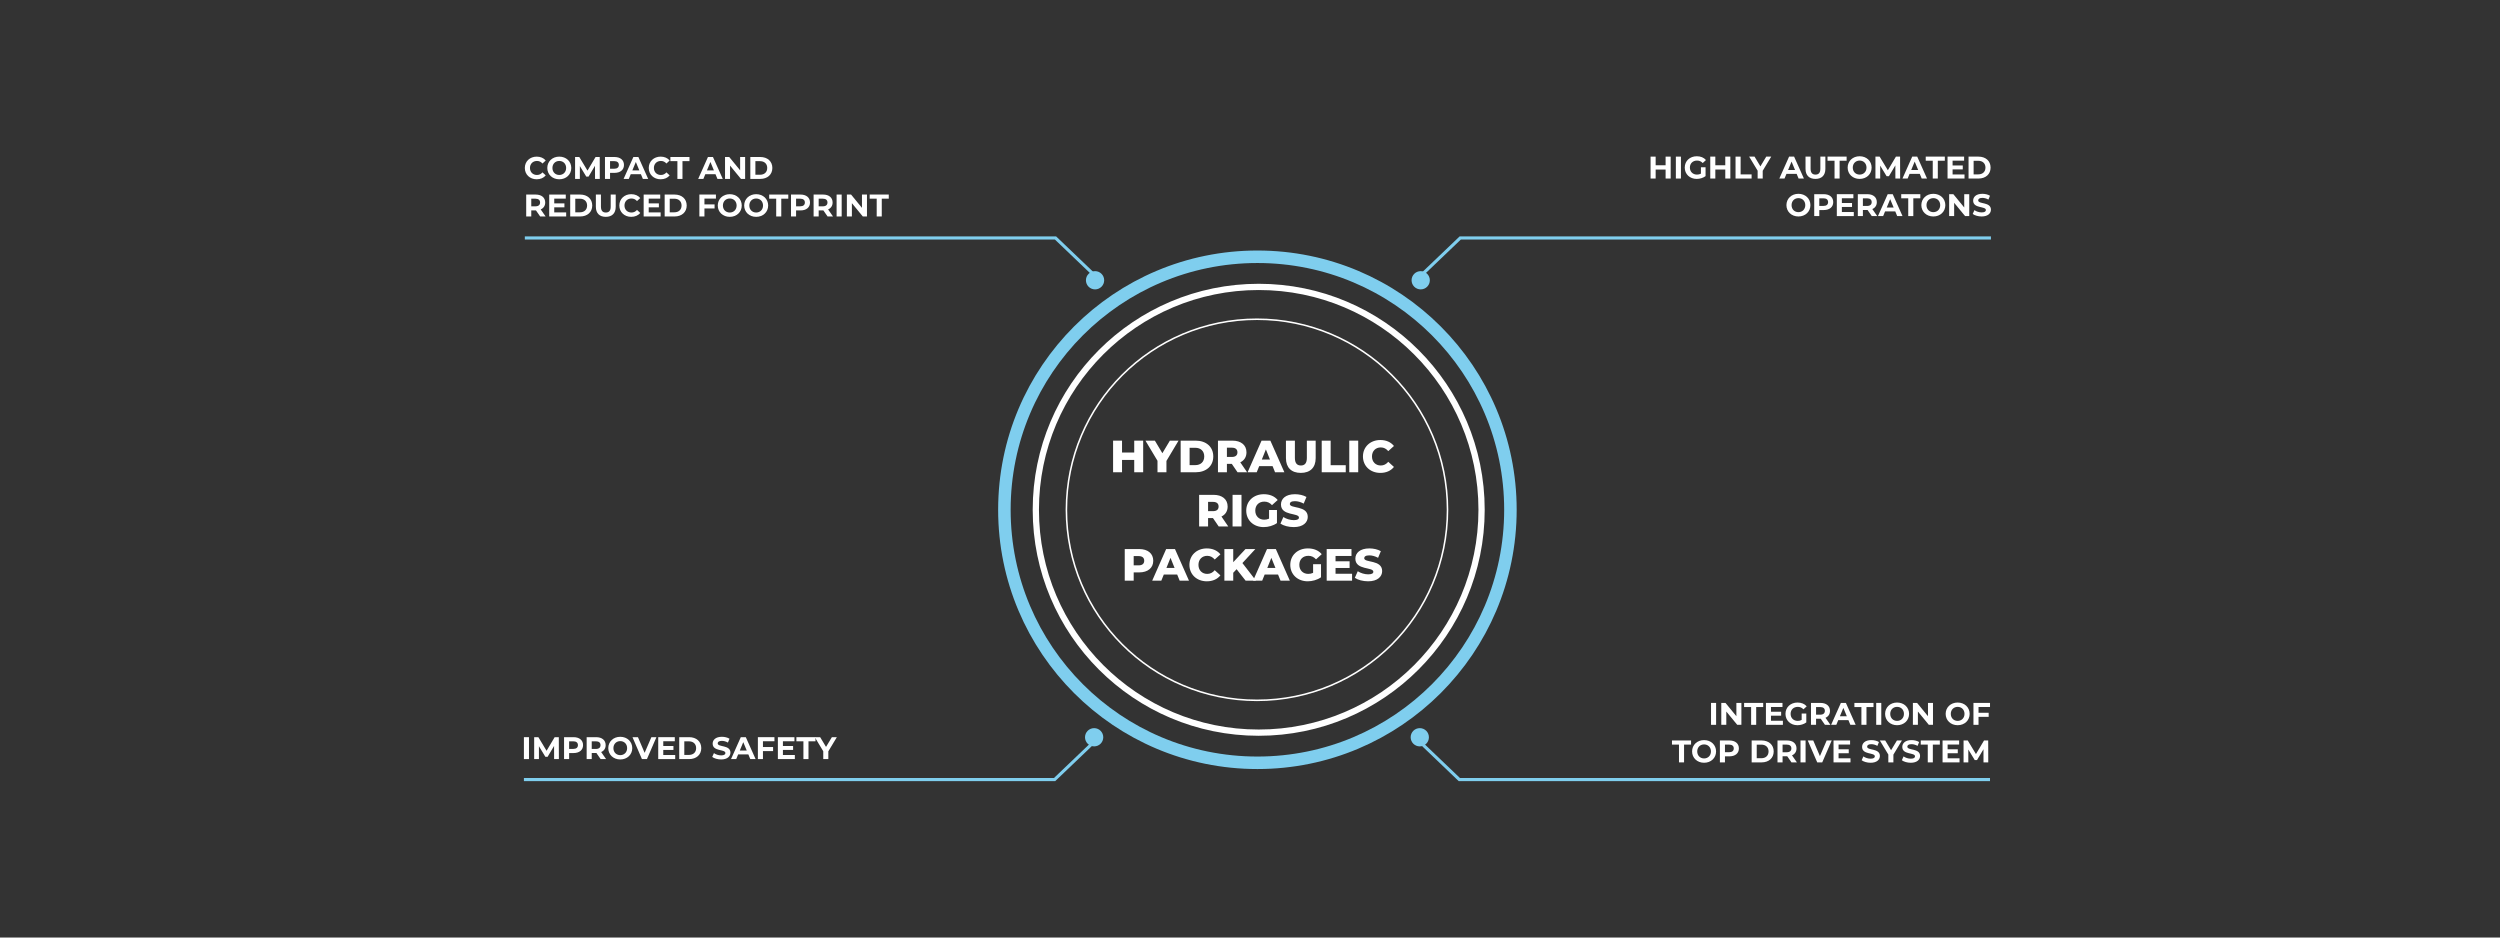 <?xml version="1.0" encoding="utf-8"?>
<!-- Generator: Adobe Illustrator 15.1.0, SVG Export Plug-In . SVG Version: 6.00 Build 0)  -->
<!DOCTYPE svg PUBLIC "-//W3C//DTD SVG 1.1//EN" "http://www.w3.org/Graphics/SVG/1.1/DTD/svg11.dtd">
<svg version="1.1" id="Livello_1" xmlns="http://www.w3.org/2000/svg" xmlns:xlink="http://www.w3.org/1999/xlink" x="0px" y="0px"
	 width="1600px" height="600px" viewBox="0 0 1600 600" enable-background="new 0 0 1600 600" xml:space="preserve">
<rect x="0" y="0" width="1600" height="600" fill="#333333" stroke="none"/>
<g>
	<circle fill="none" stroke="#FFFFFF" stroke-miterlimit="10" cx="804.453" cy="326.259" r="121.951"/>
	<circle fill="none" stroke="#FFFFFF" stroke-width="4" stroke-miterlimit="10" cx="805.568" cy="326.259" r="142.639"/>
	<circle fill="none" stroke="#7FCEEE" stroke-width="8" stroke-miterlimit="10" cx="804.741" cy="326.259" r="161.929"/>
	<g>
		<polyline fill="none" stroke="#7FCEEE" stroke-width="2" stroke-miterlimit="10" points="335.888,152.293 675.521,152.293 
			701.949,177.563 		"/>
		<circle fill="#7FCEEE" cx="700.836" cy="179.372" r="5.842"/>
	</g>
	<g>
		<polyline fill="none" stroke="#7FCEEE" stroke-width="2" stroke-miterlimit="10" points="1274.196,152.293 934.566,152.293 
			908.138,177.563 		"/>
		<circle fill="#7FCEEE" cx="909.25" cy="179.372" r="5.842"/>
	</g>
	<g>
		<polyline fill="none" stroke="#7FCEEE" stroke-width="2" stroke-miterlimit="10" points="335.299,498.927 674.932,498.927 
			701.359,473.657 		"/>
		<circle fill="#7FCEEE" cx="700.247" cy="471.849" r="5.842"/>
	</g>
	<g>
		<polyline fill="none" stroke="#7FCEEE" stroke-width="2" stroke-miterlimit="10" points="1273.608,498.927 933.977,498.927 
			907.549,473.657 		"/>
		<circle fill="#7FCEEE" cx="908.661" cy="471.849" r="5.843"/>
	</g>
	<g>
		<path fill="#FFFFFF" d="M731.633,282.01v20.241h-5.725v-7.893h-7.807v7.893h-5.725V282.01h5.725v7.607h7.807v-7.607H731.633z"/>
		<path fill="#FFFFFF" d="M746.519,294.993v7.258h-5.726v-7.344l-7.721-12.897h6.043l4.801,8.04l4.8-8.04h5.551L746.519,294.993z"/>
		<path fill="#FFFFFF" d="M755.621,282.01h9.571c6.709,0,11.306,3.905,11.306,10.122c0,6.217-4.597,10.119-11.306,10.119h-9.571
			V282.01z M764.959,297.683c3.441,0,5.756-2.053,5.756-5.551c0-3.5-2.314-5.551-5.756-5.551h-3.612v11.103H764.959z"/>
		<path fill="#FFFFFF" d="M788.348,296.874h-3.125v5.377h-5.725V282.01h9.253c5.522,0,8.993,2.865,8.993,7.491
			c0,2.978-1.446,5.177-3.961,6.39l4.365,6.36h-6.13L788.348,296.874z M788.403,286.521h-3.181v5.928h3.181
			c2.372,0,3.557-1.098,3.557-2.948C791.96,287.619,790.775,286.521,788.403,286.521z"/>
		<path fill="#FFFFFF" d="M814.45,298.319h-8.558l-1.594,3.932h-5.84l8.938-20.241h5.639l8.963,20.241h-5.959L814.45,298.319z
			 M812.773,294.097l-2.602-6.478l-2.604,6.478H812.773z"/>
		<path fill="#FFFFFF" d="M823.004,293.23V282.01h5.725v11.047c0,3.47,1.446,4.856,3.844,4.856c2.373,0,3.818-1.386,3.818-4.856
			V282.01h5.641v11.221c0,6.044-3.529,9.426-9.514,9.426C826.531,302.656,823.004,299.274,823.004,293.23z"/>
		<path fill="#FFFFFF" d="M845.898,282.01h5.724v15.702h9.657v4.539h-15.381V282.01z"/>
		<path fill="#FFFFFF" d="M863.529,282.01h5.729v20.241h-5.729V282.01z"/>
		<path fill="#FFFFFF" d="M872.287,292.132c0-6.161,4.715-10.526,11.135-10.526c3.729,0,6.737,1.358,8.703,3.817l-3.644,3.296
			c-1.274-1.535-2.833-2.37-4.772-2.37c-3.324,0-5.639,2.313-5.639,5.783c0,3.469,2.314,5.782,5.639,5.782
			c1.939,0,3.498-0.838,4.772-2.37l3.644,3.296c-1.966,2.456-4.975,3.816-8.703,3.816
			C877.002,302.656,872.287,298.289,872.287,292.132z"/>
		<path fill="#FFFFFF" d="M776.293,331.562h-3.124v5.377h-5.725v-20.24h9.255c5.521,0,8.99,2.863,8.99,7.49
			c0,2.978-1.445,5.175-3.961,6.39l4.365,6.36h-6.127L776.293,331.562z M776.351,321.208h-3.182v5.93h3.182
			c2.37,0,3.556-1.099,3.556-2.949C779.906,322.307,778.721,321.208,776.351,321.208z"/>
		<path fill="#FFFFFF" d="M788.837,316.698h5.723v20.24h-5.723V316.698z"/>
		<path fill="#FFFFFF" d="M812.199,326.386h5.058v8.386c-2.343,1.678-5.552,2.572-8.499,2.572c-6.45,0-11.164-4.365-11.164-10.523
			c0-6.159,4.714-10.527,11.279-10.527c3.786,0,6.85,1.302,8.848,3.701l-3.643,3.298c-1.391-1.533-2.98-2.255-4.915-2.255
			c-3.472,0-5.786,2.284-5.786,5.783c0,3.41,2.314,5.78,5.725,5.78c1.07,0,2.084-0.201,3.098-0.663V326.386z"/>
		<path fill="#FFFFFF" d="M819.477,335.118l1.881-4.221c1.791,1.185,4.337,1.993,6.678,1.993c2.37,0,3.297-0.664,3.297-1.647
			c0-3.209-11.509-0.867-11.509-8.384c0-3.616,2.95-6.566,8.964-6.566c2.631,0,5.35,0.609,7.346,1.766l-1.764,4.248
			c-1.938-1.038-3.847-1.559-5.61-1.559c-2.398,0-3.269,0.809-3.269,1.821c0,3.094,11.48,0.781,11.48,8.242
			c0,3.526-2.947,6.532-8.963,6.532C824.682,337.344,821.387,336.449,819.477,335.118z"/>
		<path fill="#FFFFFF" d="M738.079,358.877c0,4.598-3.468,7.461-8.992,7.461h-3.528v5.292h-5.725v-20.241h9.253
			C734.611,351.389,738.079,354.251,738.079,358.877z M732.296,358.877c0-1.879-1.187-2.979-3.556-2.979h-3.182v5.927h3.182
			C731.109,361.825,732.296,360.727,732.296,358.877z"/>
		<path fill="#FFFFFF" d="M753.398,367.696h-8.559l-1.591,3.934h-5.841l8.936-20.241h5.639l8.963,20.241h-5.957L753.398,367.696z
			 M751.722,363.475l-2.602-6.477l-2.604,6.477H751.722z"/>
		<path fill="#FFFFFF" d="M761.229,361.509c0-6.161,4.714-10.525,11.134-10.525c3.729,0,6.737,1.357,8.703,3.815l-3.644,3.297
			c-1.273-1.531-2.834-2.371-4.771-2.371c-3.325,0-5.64,2.314-5.64,5.784s2.314,5.784,5.64,5.784c1.937,0,3.497-0.84,4.771-2.372
			l3.644,3.298c-1.966,2.455-4.974,3.815-8.703,3.815C765.942,372.034,761.229,367.667,761.229,361.509z"/>
		<path fill="#FFFFFF" d="M791.412,364.284l-2.143,2.284v5.062h-5.667v-20.241h5.667v8.412l7.837-8.412h6.305l-8.271,8.963
			l8.704,11.278h-6.653L791.412,364.284z"/>
		<path fill="#FFFFFF" d="M817.951,367.696h-8.561l-1.591,3.934h-5.84l8.933-20.241h5.641l8.965,20.241h-5.957L817.951,367.696z
			 M816.271,363.475l-2.604-6.477l-2.6,6.477H816.271z"/>
		<path fill="#FFFFFF" d="M840.382,361.075h5.062v8.386c-2.343,1.678-5.555,2.573-8.504,2.573c-6.448,0-11.16-4.367-11.16-10.525
			c0-6.161,4.712-10.525,11.277-10.525c3.787,0,6.852,1.3,8.849,3.701l-3.646,3.296c-1.387-1.532-2.977-2.256-4.916-2.256
			c-3.467,0-5.781,2.285-5.781,5.784c0,3.412,2.314,5.784,5.726,5.784c1.069,0,2.081-0.205,3.094-0.665V361.075z"/>
		<path fill="#FFFFFF" d="M865.328,367.204v4.426h-16.25v-20.241h15.876v4.424h-10.208v3.412h8.994v4.278h-8.994v3.701H865.328z"/>
		<path fill="#FFFFFF" d="M867.086,369.808l1.881-4.222c1.792,1.186,4.336,1.995,6.681,1.995c2.37,0,3.296-0.665,3.296-1.647
			c0-3.211-11.509-0.867-11.509-8.385c0-3.617,2.948-6.565,8.964-6.565c2.633,0,5.35,0.606,7.342,1.765l-1.761,4.25
			c-1.938-1.042-3.847-1.562-5.61-1.562c-2.4,0-3.268,0.809-3.268,1.822c0,3.093,11.48,0.78,11.48,8.241
			c0,3.526-2.951,6.534-8.963,6.534C872.293,372.034,868.996,371.139,867.086,369.808z"/>
	</g>
	<g>
		<path fill="#FFFFFF" d="M335.888,107.494c0-4.228,3.247-7.253,7.614-7.253c2.424,0,4.448,0.881,5.771,2.484l-2.083,1.923
			c-0.941-1.082-2.125-1.642-3.527-1.642c-2.624,0-4.488,1.843-4.488,4.487c0,2.644,1.864,4.488,4.488,4.488
			c1.402,0,2.586-0.562,3.527-1.664l2.083,1.923c-1.322,1.622-3.347,2.505-5.79,2.505
			C339.135,114.747,335.888,111.721,335.888,107.494z"/>
		<path fill="#FFFFFF" d="M350.27,107.494c0-4.168,3.246-7.253,7.674-7.253c4.408,0,7.674,3.065,7.674,7.253
			c0,4.188-3.266,7.253-7.674,7.253C353.516,114.747,350.27,111.66,350.27,107.494z M362.332,107.494
			c0-2.665-1.883-4.487-4.389-4.487c-2.504,0-4.388,1.822-4.388,4.487c0,2.665,1.884,4.488,4.388,4.488
			C360.449,111.982,362.332,110.158,362.332,107.494z"/>
		<path fill="#FFFFFF" d="M380.82,114.505l-0.021-8.415l-4.127,6.932h-1.463l-4.106-6.752v8.235h-3.046V100.48h2.686l5.25,8.715
			l5.168-8.715h2.664l0.042,14.025H380.82z"/>
		<path fill="#FFFFFF" d="M399.348,105.571c0,3.125-2.344,5.068-6.091,5.068h-2.825v3.867h-3.246V100.48h6.071
			C397.004,100.48,399.348,102.423,399.348,105.571z M396.061,105.571c0-1.543-1-2.445-2.984-2.445h-2.645v4.868h2.645
			C395.061,107.993,396.061,107.091,396.061,105.571z"/>
		<path fill="#FFFFFF" d="M410.182,111.5h-6.512l-1.241,3.005h-3.326l6.252-14.025h3.206l6.27,14.025h-3.405L410.182,111.5z
			 M409.16,109.036l-2.225-5.37l-2.223,5.37H409.16z"/>
		<path fill="#FFFFFF" d="M415.207,107.494c0-4.228,3.246-7.253,7.615-7.253c2.423,0,4.447,0.881,5.77,2.484l-2.084,1.923
			c-0.941-1.082-2.123-1.642-3.526-1.642c-2.624,0-4.487,1.843-4.487,4.487c0,2.644,1.863,4.488,4.487,4.488
			c1.403,0,2.585-0.562,3.526-1.664l2.084,1.923c-1.322,1.622-3.347,2.505-5.791,2.505
			C418.453,114.747,415.207,111.721,415.207,107.494z"/>
		<path fill="#FFFFFF" d="M433.535,103.125h-4.488v-2.645h12.223v2.645h-4.488v11.38h-3.246V103.125z"/>
		<path fill="#FFFFFF" d="M457.914,111.5h-6.512l-1.242,3.005h-3.326l6.252-14.025h3.205l6.271,14.025h-3.405L457.914,111.5z
			 M456.893,109.036l-2.225-5.37l-2.224,5.37H456.893z"/>
		<path fill="#FFFFFF" d="M476.883,100.48v14.025h-2.664l-6.992-8.515v8.515h-3.205V100.48h2.684l6.973,8.515v-8.515H476.883z"/>
		<path fill="#FFFFFF" d="M480.205,100.48h6.371c4.589,0,7.733,2.765,7.733,7.013c0,4.247-3.145,7.012-7.733,7.012h-6.371V100.48z
			 M486.416,111.841c2.785,0,4.607-1.663,4.607-4.347c0-2.685-1.822-4.349-4.607-4.349h-2.965v8.696H486.416z"/>
		<path fill="#FFFFFF" d="M345.706,138.541l-2.704-3.906h-0.162h-2.825v3.906h-3.245v-14.025h6.07c3.748,0,6.093,1.943,6.093,5.091
			c0,2.103-1.063,3.646-2.886,4.426l3.145,4.508H345.706z M342.66,127.161h-2.646v4.889h2.646c1.984,0,2.986-0.922,2.986-2.443
			C345.646,128.063,344.645,127.161,342.66,127.161z"/>
		<path fill="#FFFFFF" d="M362.352,135.938v2.604h-10.859v-14.025h10.6v2.604h-7.373v3.046h6.512v2.524h-6.512v3.246H362.352z"/>
		<path fill="#FFFFFF" d="M364.932,124.516h6.372c4.589,0,7.733,2.765,7.733,7.014c0,4.247-3.145,7.011-7.733,7.011h-6.372V124.516z
			 M371.143,135.876c2.785,0,4.608-1.662,4.608-4.346c0-2.686-1.823-4.349-4.608-4.349h-2.965v8.695H371.143z"/>
		<path fill="#FFFFFF" d="M381.355,132.371v-7.855h3.248v7.734c0,2.666,1.161,3.768,3.125,3.768c1.982,0,3.125-1.103,3.125-3.768
			v-7.734h3.205v7.855c0,4.127-2.364,6.412-6.351,6.412C383.721,138.783,381.355,136.499,381.355,132.371z"/>
		<path fill="#FFFFFF" d="M396.378,131.53c0-4.228,3.247-7.254,7.615-7.254c2.424,0,4.448,0.881,5.769,2.484l-2.082,1.924
			c-0.941-1.082-2.125-1.643-3.527-1.643c-2.625,0-4.488,1.843-4.488,4.488c0,2.644,1.863,4.488,4.488,4.488
			c1.402,0,2.586-0.562,3.527-1.664l2.082,1.923c-1.32,1.623-3.345,2.505-5.789,2.505
			C399.625,138.783,396.378,135.757,396.378,131.53z"/>
		<path fill="#FFFFFF" d="M422.803,135.938v2.604h-10.861v-14.025h10.6v2.604h-7.373v3.046h6.512v2.524h-6.512v3.246H422.803z"/>
		<path fill="#FFFFFF" d="M425.383,124.516h6.37c4.589,0,7.735,2.765,7.735,7.014c0,4.247-3.146,7.011-7.735,7.011h-6.37V124.516z
			 M431.594,135.876c2.784,0,4.607-1.662,4.607-4.346c0-2.686-1.823-4.349-4.607-4.349h-2.967v8.695H431.594z"/>
		<path fill="#FFFFFF" d="M450.84,127.121v3.707h6.492v2.604h-6.492v5.109h-3.246v-14.025h10.601v2.604H450.84z"/>
		<path fill="#FFFFFF" d="M459.373,131.53c0-4.168,3.244-7.254,7.673-7.254c4.408,0,7.673,3.065,7.673,7.254
			c0,4.188-3.265,7.253-7.673,7.253C462.617,138.783,459.373,135.696,459.373,131.53z M471.435,131.53
			c0-2.666-1.884-4.488-4.389-4.488c-2.504,0-4.388,1.822-4.388,4.488c0,2.665,1.884,4.488,4.388,4.488
			C469.551,136.018,471.435,134.194,471.435,131.53z"/>
		<path fill="#FFFFFF" d="M476.277,131.53c0-4.168,3.247-7.254,7.674-7.254c4.408,0,7.675,3.065,7.675,7.254
			c0,4.188-3.267,7.253-7.675,7.253C479.524,138.783,476.277,135.696,476.277,131.53z M488.34,131.53
			c0-2.666-1.884-4.488-4.389-4.488c-2.504,0-4.389,1.822-4.389,4.488c0,2.665,1.885,4.488,4.389,4.488
			C486.456,136.018,488.34,134.194,488.34,131.53z"/>
		<path fill="#FFFFFF" d="M496.77,127.161h-4.488v-2.645h12.223v2.645h-4.489v11.38h-3.245V127.161z"/>
		<path fill="#FFFFFF" d="M518.405,129.607c0,3.125-2.345,5.068-6.091,5.068h-2.826v3.866h-3.244v-14.025h6.07
			C516.061,124.516,518.405,126.459,518.405,129.607z M515.119,129.607c0-1.544-1.002-2.446-2.985-2.446h-2.646v4.869h2.646
			C514.117,132.03,515.119,131.127,515.119,129.607z"/>
		<path fill="#FFFFFF" d="M529.641,138.541l-2.703-3.906h-0.161h-2.825v3.906h-3.246v-14.025h6.071c3.747,0,6.091,1.943,6.091,5.091
			c0,2.103-1.062,3.646-2.885,4.426l3.145,4.508H529.641z M526.596,127.161h-2.645v4.889h2.645c1.984,0,2.985-0.922,2.985-2.443
			C529.581,128.063,528.58,127.161,526.596,127.161z"/>
		<path fill="#FFFFFF" d="M535.426,124.516h3.246v14.025h-3.246V124.516z"/>
		<path fill="#FFFFFF" d="M554.859,124.516v14.025h-2.666l-6.991-8.516v8.516h-3.206v-14.025h2.685l6.972,8.515v-8.515H554.859z"/>
		<path fill="#FFFFFF" d="M561.086,127.161h-4.488v-2.645h12.221v2.645h-4.488v11.38h-3.244V127.161z"/>
	</g>
	<g>
		<path fill="#FFFFFF" d="M1095.06,449.866h3.245v14.025h-3.245V449.866z"/>
		<path fill="#FFFFFF" d="M1114.492,449.866v14.025h-2.665l-6.994-8.515v8.515h-3.204v-14.025h2.685l6.972,8.514v-8.514H1114.492z"
			/>
		<path fill="#FFFFFF" d="M1120.718,452.51h-4.488v-2.644h12.222v2.644h-4.487v11.382h-3.246V452.51z"/>
		<path fill="#FFFFFF" d="M1141.051,461.285v2.606h-10.858v-14.025h10.597v2.604h-7.372v3.044h6.513v2.526h-6.513v3.244H1141.051z"
			/>
		<path fill="#FFFFFF" d="M1153.068,456.659h2.965v5.689c-1.542,1.16-3.666,1.783-5.67,1.783c-4.409,0-7.654-3.026-7.654-7.255
			c0-4.227,3.245-7.252,7.713-7.252c2.465,0,4.51,0.841,5.871,2.425l-2.083,1.924c-1.022-1.081-2.204-1.583-3.627-1.583
			c-2.726,0-4.589,1.822-4.589,4.486c0,2.627,1.863,4.489,4.549,4.489c0.881,0,1.703-0.16,2.525-0.602V456.659z"/>
		<path fill="#FFFFFF" d="M1167.97,463.892l-2.705-3.907h-0.16h-2.825v3.907h-3.246v-14.025h6.071c3.746,0,6.091,1.943,6.091,5.089
			c0,2.103-1.063,3.646-2.884,4.428l3.146,4.509H1167.97z M1164.925,452.51h-2.646v4.89h2.646c1.982,0,2.985-0.922,2.985-2.444
			C1167.91,453.411,1166.907,452.51,1164.925,452.51z"/>
		<path fill="#FFFFFF" d="M1182.993,460.887h-6.513l-1.242,3.005h-3.326l6.252-14.025h3.206l6.271,14.025h-3.406L1182.993,460.887z
			 M1181.969,458.421l-2.223-5.369l-2.223,5.369H1181.969z"/>
		<path fill="#FFFFFF" d="M1191.303,452.51h-4.487v-2.644h12.223v2.644h-4.489v11.382h-3.246V452.51z"/>
		<path fill="#FFFFFF" d="M1200.776,449.866h3.245v14.025h-3.245V449.866z"/>
		<path fill="#FFFFFF" d="M1206.466,456.877c0-4.165,3.245-7.252,7.672-7.252c4.409,0,7.676,3.066,7.676,7.252
			c0,4.189-3.267,7.255-7.676,7.255C1209.711,464.132,1206.466,461.047,1206.466,456.877z M1218.526,456.877
			c0-2.664-1.884-4.486-4.389-4.486c-2.503,0-4.387,1.822-4.387,4.486c0,2.665,1.884,4.489,4.387,4.489
			C1216.643,461.366,1218.526,459.542,1218.526,456.877z"/>
		<path fill="#FFFFFF" d="M1237.114,449.866v14.025h-2.664l-6.993-8.515v8.515h-3.205v-14.025h2.684l6.973,8.514v-8.514H1237.114z"
			/>
		<path fill="#FFFFFF" d="M1245.223,456.877c0-4.165,3.246-7.252,7.674-7.252c4.408,0,7.674,3.066,7.674,7.252
			c0,4.189-3.266,7.255-7.674,7.255C1248.469,464.132,1245.223,461.047,1245.223,456.877z M1257.284,456.877
			c0-2.664-1.883-4.486-4.388-4.486s-4.389,1.822-4.389,4.486c0,2.665,1.884,4.489,4.389,4.489S1257.284,459.542,1257.284,456.877z"
			/>
		<path fill="#FFFFFF" d="M1266.256,452.471v3.706h6.49v2.604h-6.49v5.11h-3.246v-14.025h10.599v2.604H1266.256z"/>
		<path fill="#FFFFFF" d="M1074.55,476.546h-4.488v-2.644h12.223v2.644h-4.487v11.381h-3.247V476.546z"/>
		<path fill="#FFFFFF" d="M1082.941,480.912c0-4.164,3.246-7.251,7.674-7.251c4.408,0,7.673,3.065,7.673,7.251
			c0,4.189-3.265,7.255-7.673,7.255C1086.188,488.167,1082.941,485.081,1082.941,480.912z M1095.003,480.912
			c0-2.662-1.883-4.486-4.388-4.486c-2.504,0-4.388,1.824-4.388,4.486c0,2.665,1.884,4.489,4.388,4.489
			C1093.12,485.401,1095.003,483.577,1095.003,480.912z"/>
		<path fill="#FFFFFF" d="M1112.891,478.989c0,3.126-2.344,5.07-6.091,5.07h-2.825v3.867h-3.245v-14.024h6.07
			C1110.547,473.902,1112.891,475.846,1112.891,478.989z M1109.604,478.989c0-1.542-1.002-2.443-2.984-2.443h-2.645v4.87h2.645
			C1108.602,481.416,1109.604,480.514,1109.604,478.989z"/>
		<path fill="#FFFFFF" d="M1121.059,473.902h6.372c4.588,0,7.732,2.765,7.732,7.01c0,4.25-3.145,7.015-7.732,7.015h-6.372V473.902z
			 M1127.27,485.263c2.785,0,4.608-1.664,4.608-4.351c0-2.682-1.823-4.345-4.608-4.345h-2.964v8.695H1127.27z"/>
		<path fill="#FFFFFF" d="M1146.54,487.927l-2.705-3.906h-0.159h-2.827v3.906h-3.245v-14.024h6.072c3.746,0,6.09,1.943,6.09,5.087
			c0,2.105-1.063,3.647-2.886,4.429l3.145,4.509H1146.54z M1143.494,476.546h-2.646v4.89h2.646c1.983,0,2.984-0.922,2.984-2.446
			C1146.479,477.447,1145.478,476.546,1143.494,476.546z"/>
		<path fill="#FFFFFF" d="M1152.324,473.902h3.246v14.024h-3.246V473.902z"/>
		<path fill="#FFFFFF" d="M1172.298,473.902l-6.07,14.024h-3.205l-6.052-14.024h3.505l4.27,10.018l4.327-10.018H1172.298z"/>
		<path fill="#FFFFFF" d="M1184.314,485.321v2.605h-10.858v-14.024h10.6v2.604h-7.374v3.044h6.512v2.525h-6.512v3.245H1184.314z"/>
		<path fill="#FFFFFF" d="M1191.463,486.546l1.101-2.446c1.183,0.862,2.945,1.463,4.629,1.463c1.923,0,2.704-0.641,2.704-1.503
			c0-2.624-8.155-0.822-8.155-6.03c0-2.384,1.924-4.368,5.912-4.368c1.762,0,3.566,0.421,4.867,1.243l-1.001,2.464
			c-1.303-0.742-2.645-1.102-3.887-1.102c-1.923,0-2.664,0.72-2.664,1.603c0,2.584,8.154,0.802,8.154,5.951
			c0,2.344-1.944,4.347-5.95,4.347C1194.948,488.167,1192.703,487.506,1191.463,486.546z"/>
		<path fill="#FFFFFF" d="M1211.774,482.959v4.968h-3.246v-5.009l-5.429-9.016h3.444l3.746,6.231l3.748-6.231h3.187
			L1211.774,482.959z"/>
		<path fill="#FFFFFF" d="M1217.18,486.546l1.104-2.446c1.181,0.862,2.944,1.463,4.627,1.463c1.923,0,2.706-0.641,2.706-1.503
			c0-2.624-8.155-0.822-8.155-6.03c0-2.384,1.924-4.368,5.91-4.368c1.763,0,3.564,0.421,4.869,1.243l-1.001,2.464
			c-1.305-0.742-2.646-1.102-3.888-1.102c-1.923,0-2.665,0.72-2.665,1.603c0,2.584,8.156,0.802,8.156,5.951
			c0,2.344-1.945,4.347-5.952,4.347C1220.667,488.167,1218.422,487.506,1217.18,486.546z"/>
		<path fill="#FFFFFF" d="M1233.767,476.546h-4.489v-2.644h12.223v2.644h-4.488v11.381h-3.245V476.546z"/>
		<path fill="#FFFFFF" d="M1254.1,485.321v2.605h-10.86v-14.024h10.599v2.604h-7.373v3.044h6.513v2.525h-6.513v3.245H1254.1z"/>
		<path fill="#FFFFFF" d="M1269.442,487.927l-0.019-8.415l-4.129,6.931h-1.462l-4.107-6.75v8.234h-3.045v-14.024h2.685l5.248,8.715
			l5.171-8.715h2.665l0.039,14.024H1269.442z"/>
	</g>
	<g>
		<path fill="#FFFFFF" d="M1069.229,100.24v14.025h-3.245v-5.75h-6.372v5.75h-3.245V100.24h3.245v5.531h6.372v-5.531H1069.229z"/>
		<path fill="#FFFFFF" d="M1072.55,100.24h3.247v14.025h-3.247V100.24z"/>
		<path fill="#FFFFFF" d="M1088.598,107.032h2.966v5.691c-1.543,1.162-3.667,1.784-5.67,1.784c-4.407,0-7.655-3.025-7.655-7.252
			c0-4.228,3.248-7.254,7.715-7.254c2.464,0,4.509,0.843,5.87,2.424l-2.083,1.923c-1.021-1.082-2.205-1.582-3.628-1.582
			c-2.724,0-4.587,1.823-4.587,4.488c0,2.623,1.863,4.488,4.547,4.488c0.883,0,1.705-0.161,2.525-0.602V107.032z"/>
		<path fill="#FFFFFF" d="M1107.427,100.24v14.025h-3.246v-5.75h-6.371v5.75h-3.245V100.24h3.245v5.531h6.371v-5.531H1107.427z"/>
		<path fill="#FFFFFF" d="M1110.748,100.24h3.244v11.381h7.033v2.644h-10.277V100.24z"/>
		<path fill="#FFFFFF" d="M1128.136,109.296v4.969h-3.246v-5.008l-5.43-9.017h3.446l3.746,6.231l3.747-6.231h3.188L1128.136,109.296
			z"/>
		<path fill="#FFFFFF" d="M1149.849,111.26h-6.512l-1.242,3.005h-3.326l6.251-14.025h3.207l6.271,14.025h-3.407L1149.849,111.26z
			 M1148.826,108.796l-2.223-5.37l-2.225,5.37H1148.826z"/>
		<path fill="#FFFFFF" d="M1155.535,108.095v-7.855h3.245v7.734c0,2.666,1.162,3.768,3.126,3.768c1.984,0,3.125-1.102,3.125-3.768
			v-7.734h3.205v7.855c0,4.127-2.363,6.411-6.35,6.411C1157.899,114.506,1155.535,112.222,1155.535,108.095z"/>
		<path fill="#FFFFFF" d="M1174.104,102.885h-4.488v-2.645h12.222v2.645h-4.488v11.38h-3.245V102.885z"/>
		<path fill="#FFFFFF" d="M1182.496,107.254c0-4.169,3.245-7.254,7.672-7.254c4.409,0,7.676,3.065,7.676,7.254
			c0,4.187-3.267,7.252-7.676,7.252C1185.741,114.506,1182.496,111.42,1182.496,107.254z M1194.557,107.254
			c0-2.666-1.883-4.488-4.389-4.488c-2.502,0-4.387,1.823-4.387,4.488c0,2.665,1.885,4.488,4.387,4.488
			C1192.674,111.742,1194.557,109.918,1194.557,107.254z"/>
		<path fill="#FFFFFF" d="M1213.046,114.265l-0.021-8.415l-4.127,6.933h-1.463l-4.107-6.753v8.235h-3.045V100.24h2.685l5.249,8.715
			l5.17-8.715h2.665l0.039,14.025H1213.046z"/>
		<path fill="#FFFFFF" d="M1228.647,111.26h-6.512l-1.241,3.005h-3.326l6.251-14.025h3.206l6.271,14.025h-3.406L1228.647,111.26z
			 M1227.625,108.796l-2.224-5.37l-2.224,5.37H1227.625z"/>
		<path fill="#FFFFFF" d="M1236.958,102.885h-4.489v-2.645h12.223v2.645h-4.487v11.38h-3.246V102.885z"/>
		<path fill="#FFFFFF" d="M1257.291,111.662v2.604h-10.859V100.24h10.599v2.604h-7.374v3.046h6.513v2.524h-6.513v3.246H1257.291z"/>
		<path fill="#FFFFFF" d="M1259.872,100.24h6.37c4.588,0,7.735,2.765,7.735,7.014c0,4.247-3.147,7.011-7.735,7.011h-6.37V100.24z
			 M1266.082,111.601c2.785,0,4.609-1.662,4.609-4.347c0-2.686-1.824-4.349-4.609-4.349h-2.965v8.696H1266.082z"/>
		<path fill="#FFFFFF" d="M1143.316,131.29c0-4.169,3.246-7.254,7.674-7.254c4.408,0,7.675,3.065,7.675,7.254
			c0,4.187-3.267,7.252-7.675,7.252C1146.563,138.542,1143.316,135.456,1143.316,131.29z M1155.379,131.29
			c0-2.667-1.885-4.488-4.389-4.488s-4.387,1.822-4.387,4.488c0,2.665,1.883,4.488,4.387,4.488S1155.379,133.954,1155.379,131.29z"
			/>
		<path fill="#FFFFFF" d="M1173.266,129.366c0,3.125-2.345,5.068-6.092,5.068h-2.825v3.867h-3.244v-14.025h6.069
			C1170.921,124.276,1173.266,126.219,1173.266,129.366z M1169.98,129.366c0-1.543-1.002-2.445-2.987-2.445h-2.645v4.869h2.645
			C1168.979,131.79,1169.98,130.887,1169.98,129.366z"/>
		<path fill="#FFFFFF" d="M1186.425,135.697v2.604h-10.859v-14.025h10.599v2.605h-7.373v3.046h6.512v2.524h-6.512v3.246H1186.425z"
			/>
		<path fill="#FFFFFF" d="M1197.941,138.301l-2.704-3.907h-0.161h-2.825v3.907h-3.246v-14.025h6.071c3.747,0,6.091,1.943,6.091,5.09
			c0,2.104-1.062,3.646-2.885,4.427l3.145,4.508H1197.941z M1194.896,126.921h-2.646v4.889h2.646c1.983,0,2.984-0.923,2.984-2.444
			C1197.881,127.823,1196.88,126.921,1194.896,126.921z"/>
		<path fill="#FFFFFF" d="M1212.964,135.296h-6.512l-1.243,3.005h-3.325l6.25-14.025h3.205l6.273,14.025h-3.407L1212.964,135.296z
			 M1211.941,132.832l-2.224-5.37l-2.226,5.37H1211.941z"/>
		<path fill="#FFFFFF" d="M1221.273,126.921h-4.487v-2.645h12.222v2.645h-4.488v11.38h-3.246V126.921z"/>
		<path fill="#FFFFFF" d="M1229.665,131.29c0-4.169,3.246-7.254,7.675-7.254c4.408,0,7.672,3.065,7.672,7.254
			c0,4.187-3.264,7.252-7.672,7.252C1232.911,138.542,1229.665,135.456,1229.665,131.29z M1241.728,131.29
			c0-2.667-1.884-4.488-4.388-4.488c-2.506,0-4.389,1.822-4.389,4.488c0,2.665,1.883,4.488,4.389,4.488
			C1239.844,135.777,1241.728,133.954,1241.728,131.29z"/>
		<path fill="#FFFFFF" d="M1260.315,124.276v14.025h-2.665l-6.992-8.516v8.516h-3.205v-14.025h2.684l6.973,8.516v-8.516H1260.315z"
			/>
		<path fill="#FFFFFF" d="M1262.535,136.919l1.101-2.445c1.183,0.862,2.945,1.463,4.631,1.463c1.923,0,2.703-0.642,2.703-1.503
			c0-2.625-8.155-0.822-8.155-6.032c0-2.384,1.924-4.367,5.912-4.367c1.764,0,3.566,0.42,4.868,1.242l-1.002,2.466
			c-1.302-0.742-2.646-1.103-3.887-1.103c-1.924,0-2.665,0.722-2.665,1.604c0,2.584,8.155,0.8,8.155,5.95
			c0,2.344-1.944,4.348-5.951,4.348C1266.02,138.542,1263.777,137.882,1262.535,136.919z"/>
	</g>
	<g>
		<path fill="#FFFFFF" d="M335.299,471.79h3.246v14.026h-3.246V471.79z"/>
		<path fill="#FFFFFF" d="M354.631,485.816l-0.02-8.414l-4.127,6.932h-1.463l-4.107-6.752v8.234h-3.045V471.79h2.684l5.25,8.718
			l5.17-8.718h2.665l0.04,14.026H354.631z"/>
		<path fill="#FFFFFF" d="M373.16,476.88c0,3.125-2.346,5.069-6.092,5.069h-2.825v3.867h-3.246V471.79h6.071
			C370.814,471.79,373.16,473.735,373.16,476.88z M369.873,476.88c0-1.543-1.002-2.443-2.984-2.443h-2.646v4.869h2.646
			C368.871,479.306,369.873,478.403,369.873,476.88z"/>
		<path fill="#FFFFFF" d="M384.396,485.816l-2.707-3.906h-0.158h-2.826v3.906h-3.246V471.79h6.072c3.745,0,6.09,1.945,6.09,5.09
			c0,2.103-1.063,3.647-2.885,4.428l3.146,4.509H384.396z M381.35,474.437h-2.645v4.889h2.645c1.984,0,2.986-0.922,2.986-2.445
			C384.336,475.337,383.334,474.437,381.35,474.437z"/>
		<path fill="#FFFFFF" d="M389.299,478.804c0-4.166,3.246-7.254,7.676-7.254c4.406,0,7.672,3.066,7.672,7.254
			c0,4.188-3.266,7.253-7.672,7.253C392.545,486.057,389.299,482.973,389.299,478.804z M401.362,478.804
			c0-2.665-1.886-4.489-4.388-4.489c-2.506,0-4.389,1.824-4.389,4.489s1.883,4.488,4.389,4.488
			C399.477,483.292,401.362,481.469,401.362,478.804z"/>
		<path fill="#FFFFFF" d="M420.109,471.79l-6.07,14.026h-3.205l-6.051-14.026h3.506l4.268,10.019l4.328-10.019H420.109z"/>
		<path fill="#FFFFFF" d="M432.127,483.21v2.606h-10.859V471.79h10.6v2.605h-7.374v3.046h6.511v2.524h-6.511v3.244H432.127z"/>
		<path fill="#FFFFFF" d="M434.707,471.79h6.371c4.588,0,7.734,2.767,7.734,7.014s-3.146,7.013-7.734,7.013h-6.371V471.79z
			 M440.918,483.151c2.785,0,4.608-1.663,4.608-4.348c0-2.686-1.823-4.348-4.608-4.348h-2.965v8.695H440.918z"/>
		<path fill="#FFFFFF" d="M455.817,484.435l1.103-2.444c1.182,0.861,2.945,1.461,4.627,1.461c1.925,0,2.707-0.64,2.707-1.502
			c0-2.624-8.154-0.82-8.154-6.03c0-2.384,1.923-4.369,5.908-4.369c1.764,0,3.566,0.422,4.87,1.243l-1.002,2.464
			c-1.303-0.741-2.646-1.102-3.887-1.102c-1.924,0-2.665,0.722-2.665,1.603c0,2.585,8.154,0.802,8.154,5.951
			c0,2.345-1.942,4.348-5.95,4.348C459.305,486.057,457.061,485.395,455.817,484.435z"/>
		<path fill="#FFFFFF" d="M478.936,482.812h-6.513l-1.241,3.005h-3.326l6.252-14.026h3.205l6.271,14.026h-3.406L478.936,482.812z
			 M477.914,480.346l-2.225-5.368l-2.225,5.368H477.914z"/>
		<path fill="#FFFFFF" d="M488.287,474.396v3.706h6.492v2.605h-6.492v5.109h-3.244V471.79h10.598v2.605H488.287z"/>
		<path fill="#FFFFFF" d="M508.701,483.21v2.606h-10.859V471.79h10.598v2.605h-7.373v3.046h6.512v2.524h-6.512v3.244H508.701z"/>
		<path fill="#FFFFFF" d="M514.187,474.437h-4.487v-2.646h12.222v2.646h-4.489v11.38h-3.245V474.437z"/>
		<path fill="#FFFFFF" d="M530.132,480.847v4.97h-3.246v-5.01l-5.431-9.017h3.447l3.748,6.232l3.745-6.232h3.187L530.132,480.847z"
			/>
	</g>
</g>
</svg>
